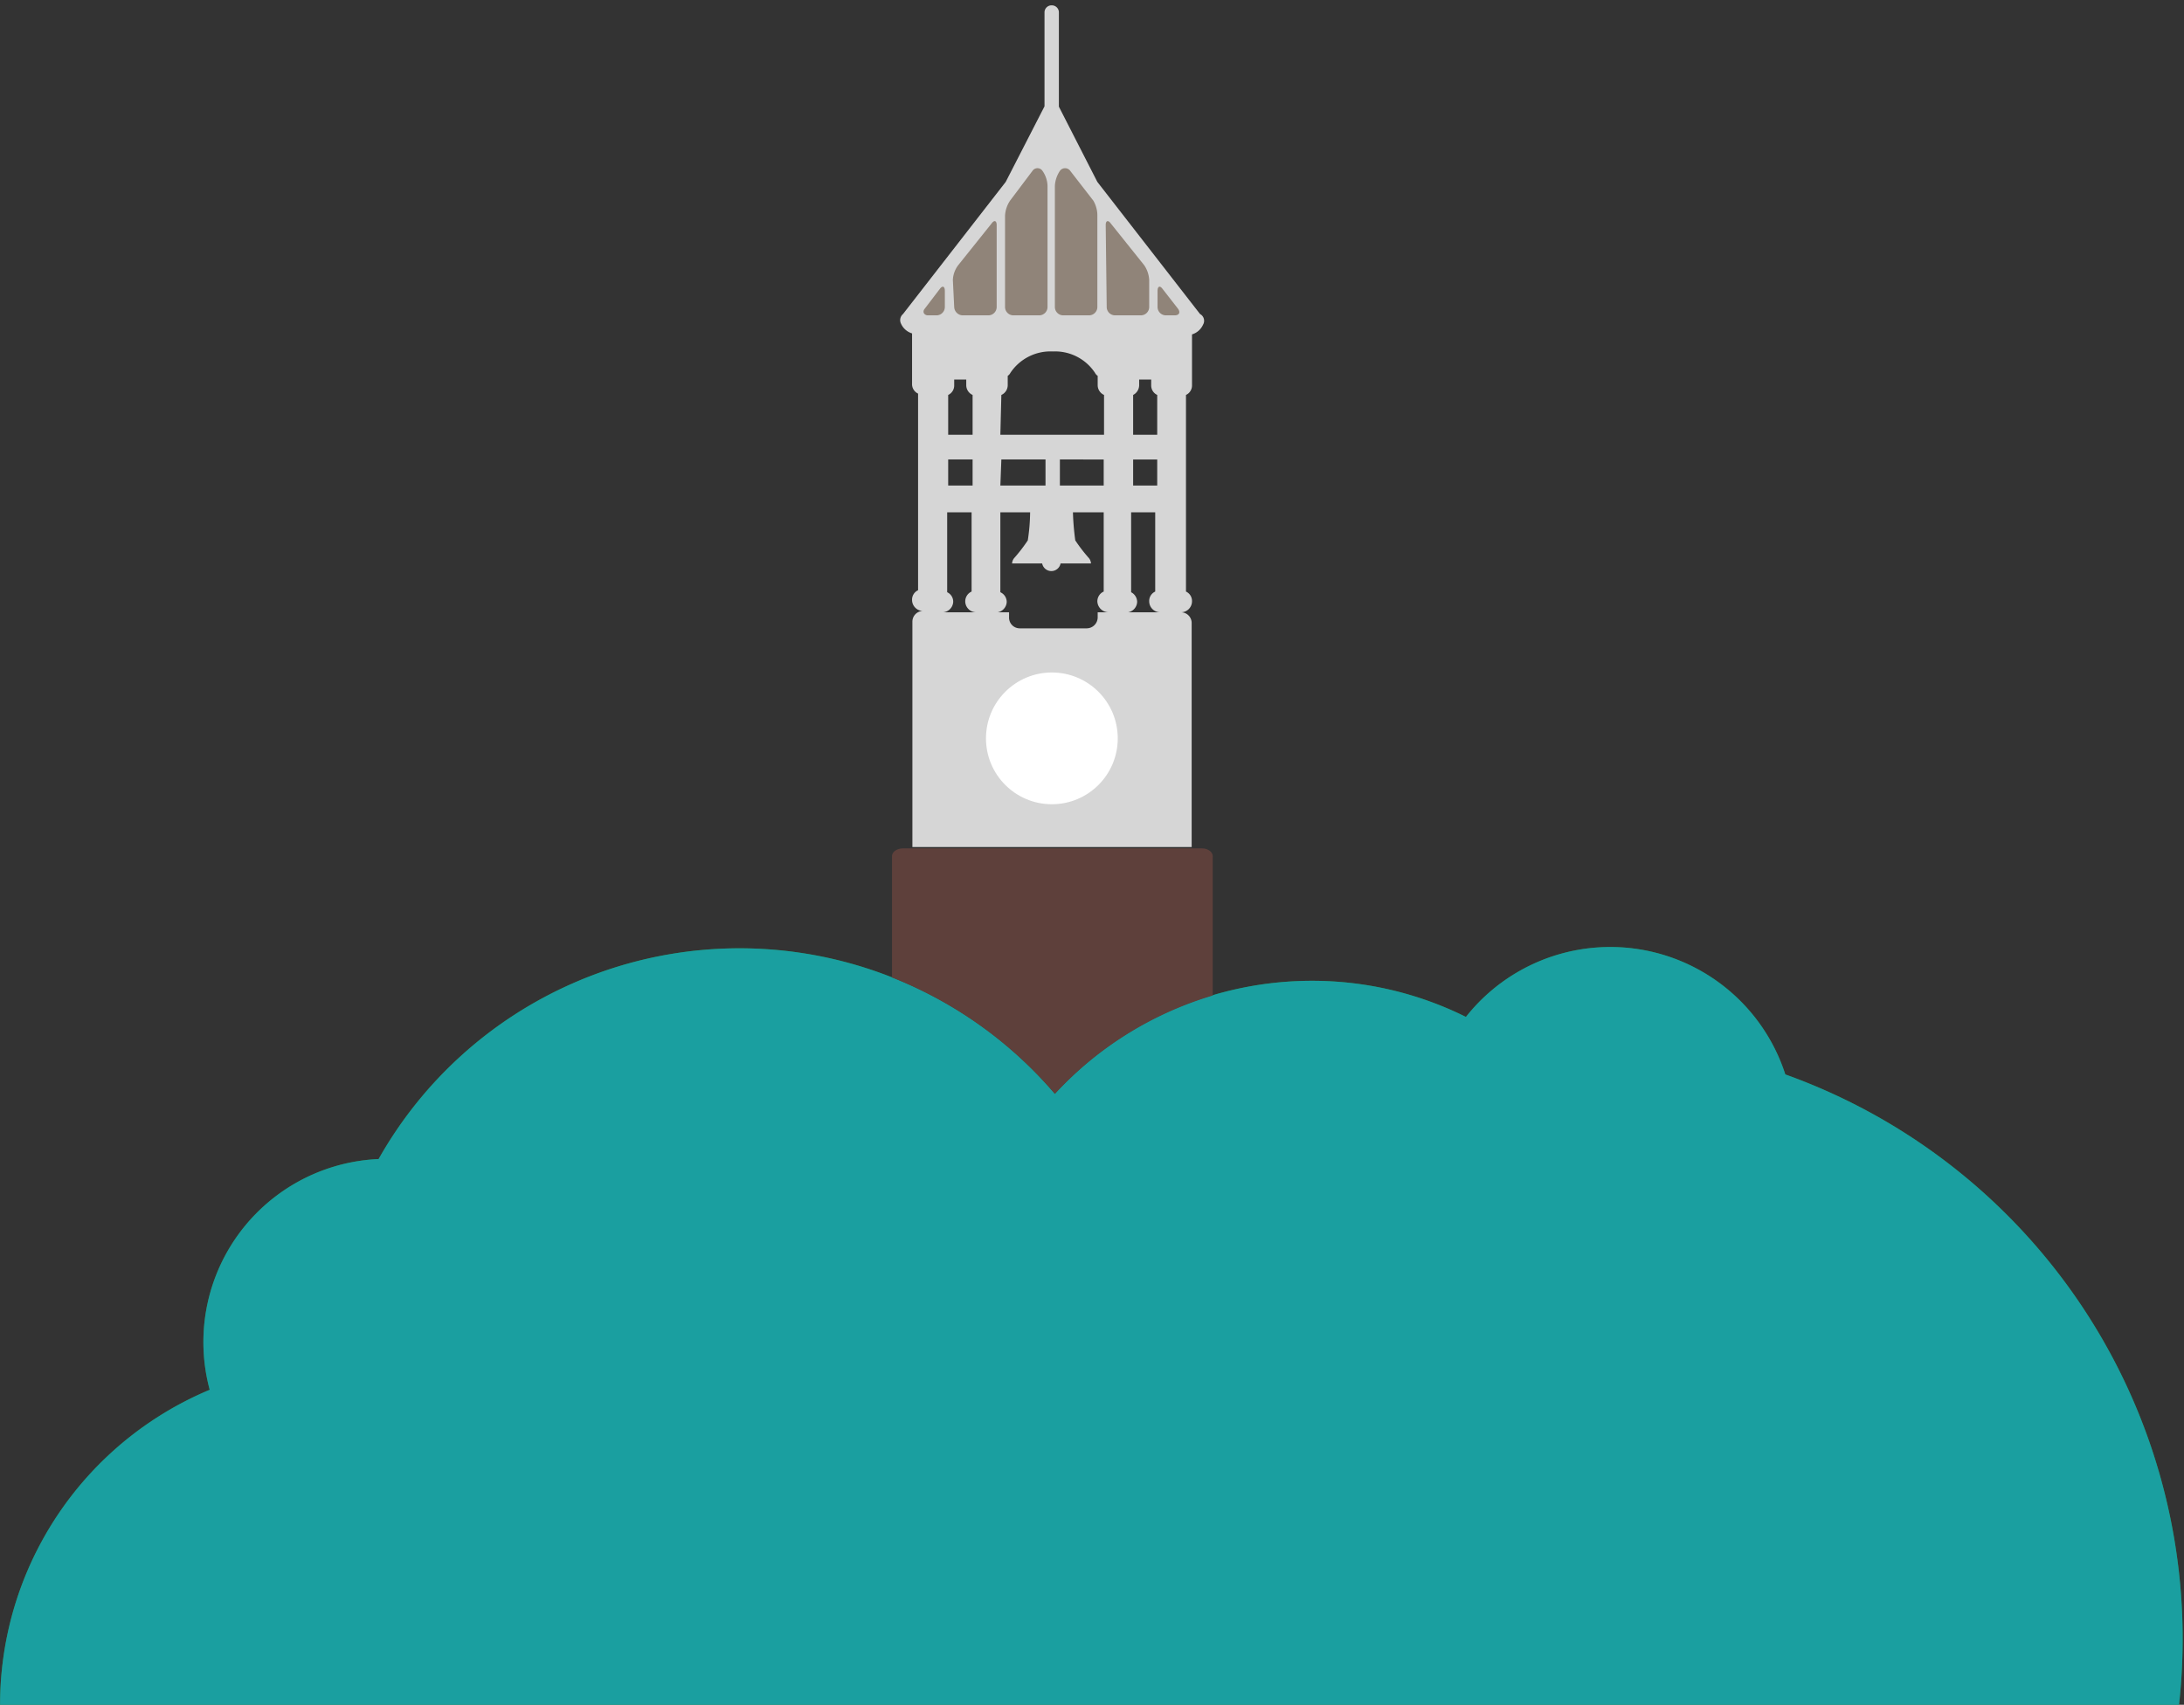 <svg xmlns="http://www.w3.org/2000/svg" viewBox="0 0 65.3 50.98"><rect x="0" y="0" width="65.3" height="50.98" fill="#333333" stroke="none"/><defs><style>.cls-1{isolation:isolate;}.cls-2,.cls-8{fill:#fff;}.cls-2,.cls-3,.cls-4{opacity:0.8;}.cls-3{fill:#28a745;}.cls-3,.cls-4{mix-blend-mode:multiply;}.cls-4{fill:#17a2b8;}.cls-5{fill:#5e403b;}.cls-6{opacity:0.55;}.cls-7{fill:#56402c;}</style></defs><title>bell-tower</title><g class="cls-1"><g id="Layer_1" data-name="Layer 1"><path class="cls-2" d="M35.88,9.39,32.81,5.44h0L31.66,3.19V.37a.21.21,0,0,0-.21-.21.21.21,0,0,0-.22.21V3.18L30.07,5.44h0L27,9.39a.24.24,0,0,0-.06.29.53.53,0,0,0,.33.29v0h0v1.51a.31.31,0,0,0,.18.29v5.88a.31.31,0,0,0-.18.29.33.33,0,0,0,.33.33h0a.32.32,0,0,0-.32.32v6.74h8.35V18.63a.32.32,0,0,0-.32-.32h0a.33.33,0,0,0,.33-.33.31.31,0,0,0-.18-.29V11.81a.31.31,0,0,0,.18-.29V10h0v0a.53.53,0,0,0,.33-.29A.23.23,0,0,0,35.88,9.39Zm-2,2.42a.33.33,0,0,0,.18-.29v-.17h.36v.17a.31.31,0,0,0,.18.29V13h-.72Zm0,1.93h.72v.78h-.72Zm-3.94-1.93a.32.32,0,0,0,.19-.29v-.28a.24.24,0,0,0,.08-.09,1.44,1.44,0,0,1,1.27-.64,1.43,1.43,0,0,1,1.26.64.24.24,0,0,0,.08.09v.28a.32.32,0,0,0,.19.29V13H29.91Zm1.75,2.71v-.78H33v.78Zm-1.75-.78h1.32v.78H29.91Zm-1.59-1.93a.31.31,0,0,0,.18-.29v-.17h.36v.17a.32.32,0,0,0,.19.29V13h-.73Zm0,1.93h.73v.78h-.73Zm-.15,4.57A.33.33,0,0,0,28.5,18a.31.31,0,0,0-.18-.29V15.32h.73v2.37a.32.32,0,0,0-.19.29.33.33,0,0,0,.33.33Zm4.62,0v.15a.33.33,0,0,1-.33.33h-2a.32.32,0,0,1-.32-.33v-.15h-.34A.33.33,0,0,0,30.1,18a.32.32,0,0,0-.19-.29V15.32h.89a5.83,5.83,0,0,1-.07.84,4.81,4.81,0,0,1-.39.51.28.28,0,0,0-.08.18.11.11,0,0,0,0,0h.9a.28.28,0,0,0,.55,0h.91v0a.28.28,0,0,0-.08-.18,4.81,4.81,0,0,1-.39-.51,7.82,7.82,0,0,1-.07-.84H33v2.37a.32.32,0,0,0-.19.29.34.34,0,0,0,.34.33Zm.91,0A.33.33,0,0,0,34,18a.33.33,0,0,0-.18-.29V15.32h.72v2.37a.31.31,0,0,0-.18.29.33.33,0,0,0,.33.33Z"/><path class="cls-3" d="M6.27,41.56a5.48,5.48,0,0,1,5.05-6.9,12.39,12.39,0,0,1,20.22-1.95,10.43,10.43,0,0,1,7.69-3.38,10.31,10.31,0,0,1,4.6,1.08,5.5,5.5,0,0,1,9.55,1.72A17.93,17.93,0,1,1,34,61a10.38,10.38,0,0,1-2.17.24,10.21,10.21,0,0,1-10-8A11,11,0,0,1,20.22,53,10.21,10.21,0,1,1,6.27,41.56Z"/><path class="cls-4" d="M6.27,41.56a5.48,5.48,0,0,1,5.05-6.9,12.39,12.39,0,0,1,20.22-1.95,10.43,10.43,0,0,1,7.69-3.38,10.31,10.31,0,0,1,4.6,1.08,5.5,5.5,0,0,1,9.55,1.72A17.93,17.93,0,1,1,34,61a10.38,10.38,0,0,1-2.17.24,10.21,10.21,0,0,1-10-8A11,11,0,0,1,20.22,53,10.21,10.21,0,1,1,6.27,41.56Z"/><path class="cls-5" d="M31.54,32.71a10.52,10.52,0,0,1,4.72-2.94V25.61c0-.14-.15-.24-.32-.24H27c-.18,0-.33.1-.33.24v3.62A12.46,12.46,0,0,1,31.54,32.71Z"/><g class="cls-6"><path class="cls-7" d="M28,9.43a.25.25,0,0,0,.25-.25V8.7c0-.14-.07-.17-.15-.06l-.45.59c-.09.11,0,.2.09.2Z"/></g><g class="cls-6"><path class="cls-7" d="M28.53,9.18a.26.26,0,0,0,.25.25h.77a.25.25,0,0,0,.25-.25V6.73c0-.13-.07-.16-.15-.05l-1,1.25a.79.79,0,0,0-.16.44Z"/></g><g class="cls-6"><path class="cls-7" d="M34.76,8.64c-.08-.11-.15-.08-.15.06v.48a.25.25,0,0,0,.25.25h.26c.14,0,.18-.09.1-.2Z"/></g><g class="cls-6"><path class="cls-7" d="M33.09,9.18a.25.25,0,0,0,.25.25h.77a.25.25,0,0,0,.25-.25V8.37a.86.86,0,0,0-.15-.44l-1-1.25c-.08-.11-.15-.08-.15.05Z"/></g><g class="cls-6"><path class="cls-7" d="M32,5.11a.19.19,0,0,0-.31,0,.89.89,0,0,0-.15.45V9.18a.25.25,0,0,0,.25.25h.77a.25.25,0,0,0,.25-.25V6.41A.89.89,0,0,0,32.69,6Z"/></g><g class="cls-6"><path class="cls-7" d="M31.17,5.11a.18.18,0,0,0-.3,0L30.2,6a.89.89,0,0,0-.15.45V9.18a.25.25,0,0,0,.25.25h.77a.25.25,0,0,0,.25-.25V5.55A.83.83,0,0,0,31.17,5.11Z"/></g><circle class="cls-8" cx="31.45" cy="22.08" r="1.97"/></g></g></svg>
